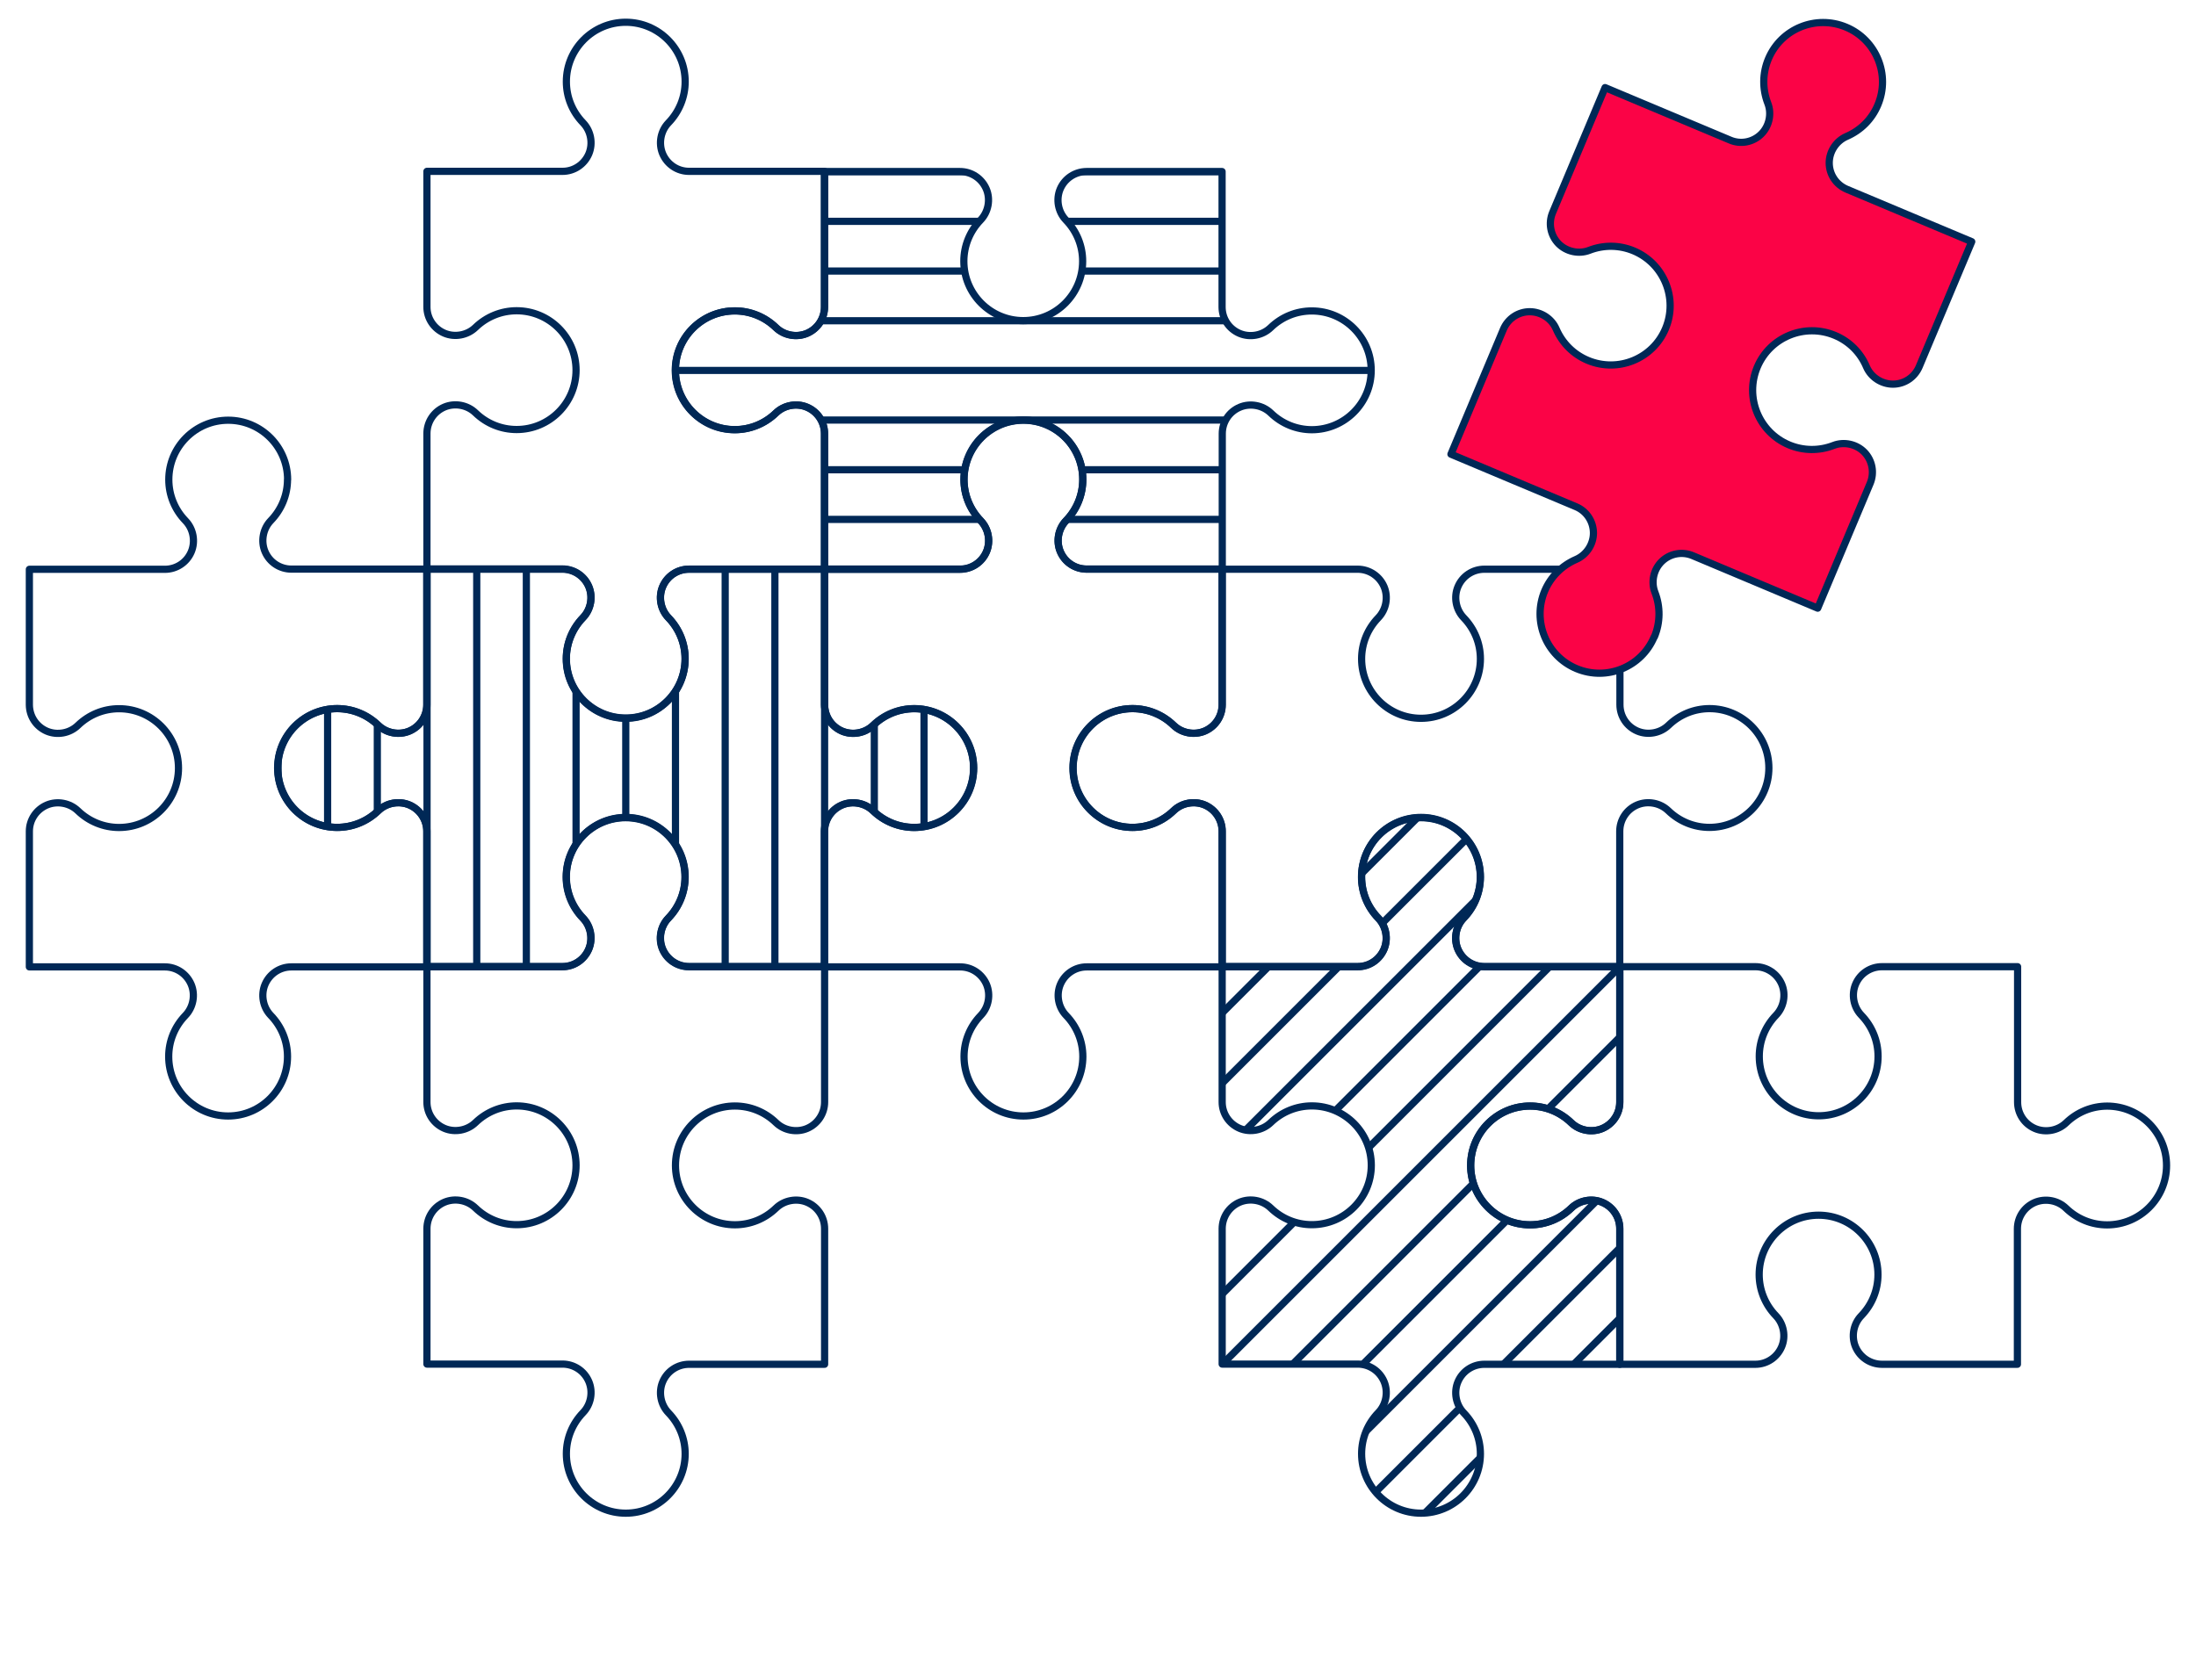 <?xml version="1.0" encoding="UTF-8"?>
<svg id="Calque_1" data-name="Calque 1" xmlns="http://www.w3.org/2000/svg" xmlns:xlink="http://www.w3.org/1999/xlink" viewBox="0 0 228.84 175.1">
  <defs>
    <clipPath id="clippath">
      <path d="M95.28,86.23c-1.61,0-3.13-.62-4.29-1.74-.85-.82-2.16-1.06-3.24-.6-1.11.47-1.82,1.55-1.82,2.75v14.12h-14.13c-1.2,0-2.28-.71-2.75-1.82-.46-1.08-.22-2.39.6-3.24,1.12-1.16,1.74-2.68,1.74-4.29,0-3.41-2.77-6.19-6.19-6.19s-6.19,2.78-6.19,6.19c0,1.61.62,3.13,1.74,4.29.82.85,1.06,2.15.6,3.24-.47,1.1-1.55,1.82-2.75,1.82h-14.13v-14.13c0-1.2-.72-2.27-1.82-2.74-1.09-.46-2.39-.22-3.24.6-1.16,1.12-2.69,1.74-4.29,1.74-3.41,0-6.19-2.77-6.19-6.19s2.78-6.19,6.19-6.19c1.61,0,3.13.62,4.29,1.74.85.82,2.15,1.06,3.24.6,1.1-.47,1.82-1.54,1.82-2.74v-14.13h14.13c1.2,0,2.27.72,2.74,1.82.46,1.08.22,2.39-.6,3.24-1.12,1.16-1.74,2.69-1.74,4.29,0,3.41,2.77,6.19,6.19,6.19s6.19-2.78,6.19-6.19c0-1.61-.62-3.13-1.74-4.29-.82-.85-1.06-2.15-.6-3.24.47-1.1,1.54-1.81,2.74-1.82h14.13v14.12c0,1.2.71,2.28,1.82,2.75,1.09.46,2.39.22,3.24-.6,1.16-1.12,2.68-1.74,4.29-1.74,3.41,0,6.19,2.77,6.19,6.19s-2.78,6.19-6.19,6.19Z" style="fill: none;"/>
    </clipPath>
    <clipPath id="clippath-1">
      <path d="M136.72,44.79c-1.61,0-3.13-.62-4.29-1.74-.85-.82-2.16-1.06-3.24-.6-1.11.47-1.82,1.55-1.82,2.75v14.12h-14.13c-1.2,0-2.28-.71-2.75-1.82-.46-1.08-.22-2.39.6-3.24,1.12-1.16,1.74-2.68,1.74-4.29,0-3.41-2.77-6.19-6.19-6.19s-6.19,2.78-6.19,6.19c0,1.61.62,3.13,1.74,4.29.82.85,1.06,2.15.6,3.24-.47,1.1-1.55,1.82-2.75,1.82h-14.13v-14.13c0-1.2-.72-2.27-1.82-2.74-1.09-.46-2.39-.22-3.24.6-1.16,1.12-2.69,1.74-4.29,1.74-3.41,0-6.19-2.77-6.19-6.19s2.78-6.19,6.19-6.19c1.61,0,3.13.62,4.29,1.74.85.82,2.15,1.06,3.24.6,1.1-.47,1.82-1.54,1.82-2.74v-14.13h14.13c1.2,0,2.27.72,2.74,1.82.46,1.08.22,2.39-.6,3.24-1.12,1.16-1.74,2.69-1.74,4.29,0,3.41,2.77,6.19,6.19,6.19s6.19-2.78,6.19-6.19c0-1.61-.62-3.13-1.74-4.29-.82-.85-1.06-2.15-.6-3.24.47-1.1,1.54-1.81,2.74-1.82h14.13v14.12c0,1.2.71,2.28,1.82,2.75,1.09.46,2.39.22,3.24-.6,1.16-1.12,2.68-1.74,4.29-1.74,3.41,0,6.19,2.77,6.19,6.19s-2.78,6.19-6.19,6.19Z" style="fill: none;"/>
    </clipPath>
    <clipPath id="clippath-2">
      <path d="M141.9,151.55c0-1.61.62-3.13,1.74-4.29.82-.85,1.06-2.16.6-3.24-.47-1.11-1.55-1.82-2.75-1.82h-14.12v-14.13c0-1.2.71-2.28,1.82-2.75,1.08-.46,2.39-.22,3.24.6,1.16,1.12,2.68,1.74,4.29,1.74,3.41,0,6.19-2.77,6.19-6.19s-2.78-6.19-6.19-6.19c-1.61,0-3.13.62-4.29,1.74-.85.82-2.15,1.06-3.24.6-1.1-.47-1.82-1.55-1.82-2.75v-14.13h0s14.13,0,14.13,0c1.2,0,2.27-.72,2.74-1.82.46-1.09.22-2.39-.6-3.24-1.12-1.16-1.74-2.69-1.74-4.29,0-3.41,2.77-6.19,6.19-6.19s6.19,2.78,6.19,6.19c0,1.61-.62,3.13-1.74,4.29-.82.85-1.06,2.15-.6,3.24.47,1.1,1.54,1.82,2.74,1.82h14.13v14.13c0,1.2-.72,2.27-1.82,2.74-1.08.46-2.39.22-3.24-.6-1.16-1.12-2.69-1.74-4.29-1.74-3.41,0-6.19,2.77-6.19,6.19s2.78,6.19,6.19,6.19c1.61,0,3.13-.62,4.29-1.74.85-.82,2.15-1.06,3.24-.6,1.1.47,1.81,1.54,1.82,2.74v14.13h-14.12c-1.2,0-2.28.71-2.75,1.82-.46,1.09-.22,2.39.6,3.24,1.12,1.16,1.74,2.68,1.74,4.29,0,3.41-2.77,6.19-6.19,6.19s-6.19-2.78-6.19-6.19Z" style="fill: none;"/>
    </clipPath>
  </defs>
  <path d="M95.28,73.86c-1.61,0-3.13.62-4.29,1.74-.85.82-2.16,1.06-3.24.6-1.11-.47-1.82-1.55-1.82-2.75v-14.12h-14.13c-1.2,0-2.28.71-2.75,1.82-.46,1.08-.22,2.39.6,3.24,1.12,1.16,1.74,2.68,1.74,4.29,0,3.41-2.77,6.19-6.19,6.19s-6.19-2.78-6.19-6.19c0-1.61.62-3.13,1.74-4.29.82-.85,1.06-2.15.6-3.24-.47-1.1-1.55-1.82-2.75-1.82h-14.13v14.13c0,1.2-.72,2.27-1.82,2.74-1.09.46-2.39.22-3.24-.6-1.16-1.12-2.69-1.74-4.29-1.74-3.41,0-6.19,2.77-6.19,6.19s2.78,6.19,6.19,6.19c1.61,0,3.13-.62,4.29-1.74.85-.82,2.15-1.06,3.24-.6,1.1.47,1.82,1.54,1.82,2.74v14.13h14.13c1.2,0,2.27-.72,2.74-1.82.46-1.08.22-2.39-.6-3.24-1.12-1.16-1.74-2.69-1.74-4.29,0-3.41,2.77-6.19,6.19-6.19s6.19,2.78,6.19,6.19c0,1.61-.62,3.13-1.74,4.29-.82.85-1.06,2.15-.6,3.24.47,1.1,1.54,1.81,2.74,1.82h14.13v-14.12c0-1.2.71-2.28,1.82-2.75,1.09-.46,2.39-.22,3.24.6,1.16,1.12,2.68,1.74,4.29,1.74,3.41,0,6.19-2.77,6.19-6.19s-2.78-6.19-6.19-6.19Z" style="fill: none; stroke: #002856; stroke-linecap: round; stroke-linejoin: round; stroke-width: .75px;"/>
  <path d="M71.4,68.67c0-1.61-.62-3.13-1.74-4.29-.82-.85-1.06-2.16-.6-3.24.47-1.11,1.55-1.82,2.75-1.82h14.12v-14.13c0-1.2-.71-2.28-1.82-2.75-1.08-.46-2.39-.22-3.24.6-1.16,1.12-2.68,1.74-4.29,1.74-3.41,0-6.19-2.77-6.19-6.19s2.78-6.19,6.19-6.19c1.61,0,3.13.62,4.29,1.74.85.82,2.15,1.06,3.24.6,1.1-.47,1.82-1.55,1.82-2.75v-14.13h0s-14.13,0-14.13,0c-1.2,0-2.27-.72-2.74-1.82-.46-1.09-.22-2.39.6-3.24,1.12-1.16,1.74-2.69,1.74-4.29,0-3.41-2.77-6.19-6.19-6.19s-6.19,2.78-6.19,6.19c0,1.61.62,3.13,1.74,4.29.82.85,1.06,2.15.6,3.24-.47,1.1-1.54,1.82-2.74,1.82h-14.13v14.13c0,1.2.72,2.27,1.82,2.74,1.08.46,2.39.22,3.24-.6,1.16-1.12,2.69-1.74,4.29-1.74,3.41,0,6.19,2.77,6.19,6.19s-2.78,6.19-6.19,6.19c-1.61,0-3.13-.62-4.29-1.74-.85-.82-2.15-1.06-3.24-.6-1.1.47-1.81,1.54-1.82,2.74v14.13h14.12c1.2,0,2.28.71,2.75,1.82.46,1.09.22,2.39-.6,3.24-1.12,1.16-1.74,2.68-1.74,4.29,0,3.41,2.77,6.19,6.19,6.19s6.19-2.78,6.19-6.19Z" style="fill: none; stroke: #002856; stroke-linecap: round; stroke-linejoin: round; stroke-width: .75px;"/>
  <path d="M71.4,151.55c0-1.61-.62-3.13-1.74-4.29-.82-.85-1.06-2.16-.6-3.24.47-1.11,1.55-1.82,2.75-1.82h14.12v-14.13c0-1.2-.71-2.28-1.82-2.75-1.08-.46-2.39-.22-3.24.6-1.16,1.12-2.68,1.74-4.29,1.74-3.41,0-6.19-2.77-6.19-6.19s2.78-6.19,6.19-6.19c1.61,0,3.13.62,4.29,1.74.85.82,2.15,1.06,3.24.6,1.1-.47,1.82-1.55,1.82-2.75v-14.13h0s-14.13,0-14.13,0c-1.2,0-2.27-.72-2.74-1.82-.46-1.09-.22-2.39.6-3.24,1.12-1.16,1.74-2.69,1.74-4.29,0-3.41-2.77-6.19-6.19-6.19s-6.19,2.78-6.19,6.19c0,1.61.62,3.13,1.74,4.29.82.85,1.06,2.15.6,3.24-.47,1.1-1.54,1.82-2.74,1.82h-14.13v14.13c0,1.2.72,2.27,1.82,2.74,1.08.46,2.39.22,3.24-.6,1.16-1.12,2.69-1.74,4.29-1.74,3.41,0,6.19,2.77,6.19,6.19s-2.78,6.19-6.19,6.19c-1.61,0-3.13-.62-4.29-1.74-.85-.82-2.15-1.06-3.24-.6-1.1.47-1.81,1.54-1.82,2.74v14.13h14.12c1.2,0,2.28.71,2.75,1.82.46,1.09.22,2.39-.6,3.24-1.12,1.16-1.74,2.68-1.74,4.29,0,3.41,2.77,6.19,6.19,6.19s6.19-2.78,6.19-6.19Z" style="fill: none; stroke: #002856; stroke-linecap: round; stroke-linejoin: round; stroke-width: .75px;"/>
  <path d="M154.27,151.55c0-1.61-.62-3.13-1.74-4.29-.82-.85-1.06-2.16-.6-3.24.47-1.11,1.55-1.82,2.75-1.82h14.12v-14.13c0-1.2-.71-2.28-1.82-2.75-1.08-.46-2.39-.22-3.24.6-1.16,1.12-2.68,1.74-4.29,1.74-3.41,0-6.19-2.77-6.19-6.19s2.78-6.19,6.19-6.19c1.61,0,3.13.62,4.29,1.74.85.82,2.15,1.06,3.24.6,1.1-.47,1.82-1.55,1.82-2.75v-14.13h0s-14.13,0-14.13,0c-1.2,0-2.27-.72-2.74-1.82-.46-1.09-.22-2.39.6-3.24,1.12-1.16,1.74-2.69,1.74-4.29,0-3.41-2.77-6.19-6.19-6.19s-6.19,2.78-6.19,6.19c0,1.61.62,3.13,1.74,4.29.82.85,1.06,2.15.6,3.24-.47,1.1-1.54,1.82-2.74,1.82h-14.13v14.13c0,1.2.72,2.27,1.82,2.74,1.08.46,2.39.22,3.24-.6,1.16-1.12,2.69-1.74,4.29-1.74,3.41,0,6.19,2.77,6.19,6.19s-2.78,6.19-6.19,6.19c-1.61,0-3.13-.62-4.29-1.74-.85-.82-2.15-1.06-3.24-.6-1.1.47-1.81,1.54-1.82,2.74v14.13h14.12c1.2,0,2.28.71,2.75,1.82.46,1.09.22,2.39-.6,3.24-1.12,1.16-1.74,2.68-1.74,4.29,0,3.41,2.77,6.19,6.19,6.19s6.19-2.78,6.19-6.19Z" style="fill: none; stroke: #002856; stroke-linecap: round; stroke-linejoin: round; stroke-width: .75px;"/>
  <path d="M178.16,73.86c-1.61,0-3.13.62-4.29,1.74-.85.82-2.16,1.06-3.24.6-1.11-.47-1.82-1.55-1.82-2.75v-14.12h-14.13c-1.2,0-2.28.71-2.75,1.82-.46,1.08-.22,2.39.6,3.24,1.12,1.16,1.74,2.68,1.74,4.29,0,3.41-2.77,6.19-6.19,6.19s-6.19-2.78-6.19-6.19c0-1.61.62-3.13,1.74-4.29.82-.85,1.06-2.15.6-3.24-.47-1.1-1.55-1.82-2.75-1.82h-14.13v14.13c0,1.2-.72,2.27-1.82,2.74-1.09.46-2.39.22-3.24-.6-1.16-1.12-2.69-1.74-4.29-1.74-3.41,0-6.19,2.77-6.19,6.19s2.78,6.19,6.19,6.19c1.61,0,3.13-.62,4.29-1.74.85-.82,2.15-1.06,3.24-.6,1.1.47,1.82,1.54,1.82,2.74v14.13h14.13c1.2,0,2.27-.72,2.74-1.82.46-1.08.22-2.39-.6-3.24-1.12-1.16-1.74-2.69-1.74-4.29,0-3.41,2.77-6.19,6.19-6.19s6.19,2.78,6.19,6.19c0,1.61-.62,3.13-1.74,4.29-.82.85-1.06,2.15-.6,3.24.47,1.1,1.54,1.81,2.74,1.82h14.13v-14.12c0-1.2.71-2.28,1.82-2.75,1.09-.46,2.39-.22,3.24.6,1.16,1.12,2.68,1.74,4.29,1.74,3.41,0,6.19-2.77,6.19-6.19s-2.78-6.19-6.19-6.19Z" style="fill: none; stroke: #002856; stroke-linecap: round; stroke-linejoin: round; stroke-width: .75px;"/>
  <path d="M219.6,115.29c-1.61,0-3.13.62-4.29,1.74-.85.82-2.16,1.06-3.24.6-1.11-.47-1.82-1.55-1.82-2.75v-14.12h-14.13c-1.2,0-2.28.71-2.75,1.82-.46,1.08-.22,2.39.6,3.24,1.12,1.16,1.74,2.68,1.74,4.29,0,3.41-2.77,6.19-6.19,6.19s-6.19-2.78-6.19-6.19c0-1.61.62-3.13,1.74-4.29.82-.85,1.06-2.15.6-3.24-.47-1.1-1.55-1.82-2.75-1.82h-14.13v14.13c0,1.2-.72,2.27-1.82,2.74-1.09.46-2.39.22-3.24-.6-1.16-1.12-2.69-1.74-4.29-1.74-3.41,0-6.19,2.77-6.19,6.19s2.78,6.19,6.19,6.19c1.61,0,3.13-.62,4.29-1.74.85-.82,2.15-1.06,3.24-.6,1.1.47,1.82,1.54,1.82,2.74v14.13h14.13c1.2,0,2.27-.72,2.74-1.82.46-1.08.22-2.39-.6-3.24-1.12-1.16-1.74-2.69-1.74-4.29,0-3.41,2.77-6.19,6.19-6.19s6.19,2.78,6.19,6.19c0,1.61-.62,3.13-1.74,4.29-.82.85-1.06,2.15-.6,3.24.47,1.1,1.54,1.81,2.74,1.82h14.13v-14.12c0-1.2.71-2.28,1.82-2.75,1.09-.46,2.39-.22,3.24.6,1.16,1.12,2.68,1.74,4.29,1.74,3.41,0,6.19-2.77,6.19-6.19s-2.78-6.19-6.19-6.19Z" style="fill: none; stroke: #002856; stroke-linecap: round; stroke-linejoin: round; stroke-width: .75px;"/>
  <path d="M136.72,44.79c-1.61,0-3.13-.62-4.29-1.74-.85-.82-2.16-1.06-3.24-.6-1.11.47-1.82,1.55-1.82,2.75v14.12h-14.13c-1.2,0-2.28-.71-2.75-1.82-.46-1.08-.22-2.39.6-3.24,1.12-1.16,1.74-2.68,1.74-4.29,0-3.41-2.77-6.19-6.19-6.19s-6.19,2.78-6.19,6.19c0,1.61.62,3.13,1.74,4.29.82.85,1.06,2.15.6,3.24-.47,1.1-1.55,1.82-2.75,1.82h-14.13v-14.13c0-1.2-.72-2.27-1.82-2.74-1.09-.46-2.39-.22-3.24.6-1.16,1.12-2.69,1.74-4.29,1.74-3.41,0-6.19-2.77-6.19-6.19s2.78-6.19,6.19-6.19c1.61,0,3.13.62,4.29,1.74.85.82,2.15,1.06,3.24.6,1.1-.47,1.82-1.54,1.82-2.74v-14.13h14.13c1.2,0,2.27.72,2.74,1.82.46,1.08.22,2.39-.6,3.24-1.12,1.16-1.74,2.69-1.74,4.29,0,3.41,2.77,6.19,6.19,6.19s6.19-2.78,6.19-6.19c0-1.61-.62-3.13-1.74-4.29-.82-.85-1.06-2.15-.6-3.24.47-1.1,1.54-1.81,2.74-1.82h14.13v14.12c0,1.2.71,2.28,1.82,2.75,1.09.46,2.39.22,3.24-.6,1.16-1.12,2.68-1.74,4.29-1.74,3.41,0,6.19,2.77,6.19,6.19s-2.78,6.19-6.19,6.19Z" style="fill: none; stroke: #002856; stroke-linecap: round; stroke-linejoin: round; stroke-width: .75px;"/>
  <path d="M112.84,49.97c0,1.61-.62,3.13-1.74,4.29-.82.85-1.06,2.16-.6,3.24.47,1.11,1.55,1.82,2.75,1.82h14.12v14.13c0,1.2-.71,2.28-1.82,2.75-1.08.46-2.39.22-3.24-.6-1.16-1.12-2.68-1.74-4.29-1.74-3.41,0-6.19,2.77-6.19,6.19s2.78,6.19,6.19,6.19c1.61,0,3.13-.62,4.29-1.74.85-.82,2.15-1.06,3.24-.6,1.1.47,1.82,1.55,1.82,2.75v14.13h0s-14.13,0-14.13,0c-1.2,0-2.27.72-2.74,1.82-.46,1.09-.22,2.39.6,3.24,1.12,1.16,1.74,2.69,1.74,4.29,0,3.41-2.77,6.19-6.19,6.19s-6.19-2.78-6.19-6.19c0-1.61.62-3.13,1.74-4.29.82-.85,1.06-2.15.6-3.24-.47-1.1-1.54-1.82-2.74-1.82h-14.13v-14.13c0-1.2.72-2.27,1.82-2.74,1.08-.46,2.39-.22,3.24.6,1.16,1.12,2.69,1.74,4.29,1.74,3.41,0,6.19-2.77,6.19-6.19s-2.78-6.19-6.19-6.19c-1.61,0-3.13.62-4.29,1.74-.85.82-2.15,1.06-3.24.6-1.1-.47-1.81-1.54-1.82-2.74v-14.13h14.12c1.2,0,2.28-.71,2.75-1.82.46-1.09.22-2.39-.6-3.24-1.12-1.16-1.74-2.68-1.74-4.29,0-3.41,2.77-6.19,6.19-6.19s6.19,2.78,6.19,6.19Z" style="fill: none; stroke: #002856; stroke-linecap: round; stroke-linejoin: round; stroke-width: .75px;"/>
  <path d="M29.96,49.97c0,1.61-.62,3.13-1.74,4.29-.82.85-1.06,2.16-.6,3.24.47,1.11,1.55,1.82,2.75,1.82h14.12v14.13c0,1.2-.71,2.28-1.82,2.75-1.08.46-2.39.22-3.24-.6-1.16-1.12-2.68-1.74-4.29-1.74-3.41,0-6.19,2.77-6.19,6.19s2.78,6.19,6.19,6.19c1.61,0,3.13-.62,4.29-1.74.85-.82,2.15-1.06,3.24-.6,1.1.47,1.82,1.55,1.82,2.75v14.13h0s-14.13,0-14.13,0c-1.2,0-2.27.72-2.74,1.82-.46,1.09-.22,2.39.6,3.24,1.12,1.16,1.74,2.69,1.74,4.29,0,3.41-2.77,6.19-6.19,6.19s-6.19-2.78-6.19-6.19c0-1.61.62-3.13,1.74-4.29.82-.85,1.06-2.15.6-3.24-.47-1.1-1.54-1.82-2.74-1.82H3.06v-14.13c0-1.2.72-2.27,1.82-2.74,1.08-.46,2.39-.22,3.24.6,1.16,1.12,2.69,1.74,4.29,1.74,3.41,0,6.19-2.77,6.19-6.19s-2.78-6.19-6.19-6.19c-1.61,0-3.13.62-4.29,1.74-.85.82-2.15,1.06-3.24.6-1.1-.47-1.81-1.54-1.82-2.74v-14.13h14.12c1.2,0,2.28-.71,2.75-1.82.46-1.09.22-2.39-.6-3.24-1.12-1.16-1.74-2.68-1.74-4.29,0-3.41,2.77-6.19,6.19-6.19s6.19,2.78,6.19,6.19Z" style="fill: none; stroke: #002856; stroke-linecap: round; stroke-linejoin: round; stroke-width: .75px;"/>
  <g style="clip-path: url(#clippath);">
    <g>
      <line x1="28.96" y1="43.79" x2="28.96" y2="116.3" style="fill: none; stroke: #002856; stroke-linecap: round; stroke-linejoin: round; stroke-width: .75px;"/>
      <line x1="34.14" y1="43.79" x2="34.14" y2="116.3" style="fill: none; stroke: #002856; stroke-linecap: round; stroke-linejoin: round; stroke-width: .75px;"/>
      <line x1="39.32" y1="43.79" x2="39.32" y2="116.3" style="fill: none; stroke: #002856; stroke-linecap: round; stroke-linejoin: round; stroke-width: .75px;"/>
      <line x1="44.5" y1="43.79" x2="44.5" y2="116.3" style="fill: none; stroke: #002856; stroke-linecap: round; stroke-linejoin: round; stroke-width: .75px;"/>
      <line x1="49.68" y1="43.79" x2="49.68" y2="116.3" style="fill: none; stroke: #002856; stroke-linecap: round; stroke-linejoin: round; stroke-width: .75px;"/>
      <line x1="54.85" y1="43.79" x2="54.85" y2="116.3" style="fill: none; stroke: #002856; stroke-linecap: round; stroke-linejoin: round; stroke-width: .75px;"/>
      <line x1="60.03" y1="68.81" x2="60.03" y2="91.28" style="fill: none; stroke: #002856; stroke-linecap: round; stroke-linejoin: round; stroke-width: .75px;"/>
      <line x1="65.21" y1="43.79" x2="65.21" y2="116.3" style="fill: none; stroke: #002856; stroke-linecap: round; stroke-linejoin: round; stroke-width: .75px;"/>
      <line x1="70.39" y1="68.81" x2="70.39" y2="91.28" style="fill: none; stroke: #002856; stroke-linecap: round; stroke-linejoin: round; stroke-width: .75px;"/>
      <line x1="75.57" y1="43.79" x2="75.57" y2="116.3" style="fill: none; stroke: #002856; stroke-linecap: round; stroke-linejoin: round; stroke-width: .75px;"/>
      <line x1="80.75" y1="43.79" x2="80.75" y2="116.3" style="fill: none; stroke: #002856; stroke-linecap: round; stroke-linejoin: round; stroke-width: .75px;"/>
      <line x1="85.93" y1="43.79" x2="85.93" y2="116.3" style="fill: none; stroke: #002856; stroke-linecap: round; stroke-linejoin: round; stroke-width: .75px;"/>
      <line x1="91.11" y1="43.79" x2="91.11" y2="116.3" style="fill: none; stroke: #002856; stroke-linecap: round; stroke-linejoin: round; stroke-width: .75px;"/>
      <line x1="96.29" y1="43.79" x2="96.29" y2="116.3" style="fill: none; stroke: #002856; stroke-linecap: round; stroke-linejoin: round; stroke-width: .75px;"/>
      <line x1="101.47" y1="43.79" x2="101.47" y2="116.3" style="fill: none; stroke: #002856; stroke-linecap: round; stroke-linejoin: round; stroke-width: .75px;"/>
    </g>
  </g>
  <path d="M172.4,66.38c.62-1.48.64-3.13.06-4.63-.43-1.1-.14-2.4.7-3.22.86-.84,2.13-1.08,3.24-.61l13.02,5.47,5.47-13.02c.46-1.11.22-2.38-.61-3.24-.82-.84-2.12-1.13-3.22-.7-1.5.58-3.15.56-4.63-.06-3.15-1.32-4.63-4.95-3.31-8.1,1.32-3.15,4.95-4.63,8.1-3.31,1.48.62,2.65,1.78,3.28,3.27.46,1.08,1.57,1.81,2.76,1.81,1.2,0,2.27-.72,2.74-1.83l5.47-13.02h0s-13.03-5.47-13.03-5.47c-1.1-.47-1.82-1.54-1.82-2.74,0-1.19.73-2.29,1.81-2.76,1.48-.64,2.64-1.8,3.26-3.29,1.32-3.14-.16-6.78-3.31-8.1s-6.78.16-8.1,3.31c-.62,1.48-.64,3.13-.06,4.63.43,1.1.14,2.4-.7,3.22-.86.84-2.13,1.08-3.23.61l-13.03-5.47h0s-5.47,13.03-5.47,13.03c-.46,1.1-.22,2.37.61,3.23.82.84,2.12,1.13,3.22.7,1.5-.58,3.15-.56,4.63.06,3.14,1.32,4.63,4.95,3.31,8.1-1.32,3.15-4.95,4.63-8.1,3.31-1.48-.62-2.65-1.78-3.29-3.26-.46-1.08-1.57-1.81-2.76-1.81-1.2,0-2.27.72-2.74,1.82l-5.47,13.03,13.02,5.47c1.11.46,1.82,1.54,1.83,2.74,0,1.19-.73,2.29-1.81,2.76-1.48.64-2.64,1.8-3.27,3.28-1.32,3.15.16,6.78,3.31,8.1s6.78-.16,8.1-3.31Z" style="fill: #fb0346; stroke: #002856; stroke-linecap: round; stroke-linejoin: round; stroke-width: .75px;"/>
  <g style="clip-path: url(#clippath-1);">
    <g>
      <line x1="142.91" y1="2.35" x2="70.4" y2="2.35" style="fill: none; stroke: #002856; stroke-linecap: round; stroke-linejoin: round; stroke-width: .75px;"/>
      <line x1="142.91" y1="7.53" x2="70.4" y2="7.53" style="fill: none; stroke: #002856; stroke-linecap: round; stroke-linejoin: round; stroke-width: .75px;"/>
      <line x1="142.91" y1="12.71" x2="70.4" y2="12.71" style="fill: none; stroke: #002856; stroke-linecap: round; stroke-linejoin: round; stroke-width: .75px;"/>
      <line x1="142.91" y1="17.89" x2="70.4" y2="17.89" style="fill: none; stroke: #002856; stroke-linecap: round; stroke-linejoin: round; stroke-width: .75px;"/>
      <line x1="142.91" y1="23.07" x2="70.4" y2="23.07" style="fill: none; stroke: #002856; stroke-linecap: round; stroke-linejoin: round; stroke-width: .75px;"/>
      <line x1="142.91" y1="28.25" x2="70.4" y2="28.25" style="fill: none; stroke: #002856; stroke-linecap: round; stroke-linejoin: round; stroke-width: .75px;"/>
      <line x1="130.26" y1="33.43" x2="83.04" y2="33.43" style="fill: none; stroke: #002856; stroke-linecap: round; stroke-linejoin: round; stroke-width: .75px;"/>
      <line x1="142.91" y1="38.61" x2="70.4" y2="38.61" style="fill: none; stroke: #002856; stroke-linecap: round; stroke-linejoin: round; stroke-width: .75px;"/>
      <line x1="130.26" y1="43.78" x2="83.04" y2="43.78" style="fill: none; stroke: #002856; stroke-linecap: round; stroke-linejoin: round; stroke-width: .75px;"/>
      <line x1="142.91" y1="48.96" x2="70.4" y2="48.96" style="fill: none; stroke: #002856; stroke-linecap: round; stroke-linejoin: round; stroke-width: .75px;"/>
      <line x1="142.91" y1="54.14" x2="70.4" y2="54.14" style="fill: none; stroke: #002856; stroke-linecap: round; stroke-linejoin: round; stroke-width: .75px;"/>
      <line x1="142.91" y1="59.32" x2="70.4" y2="59.32" style="fill: none; stroke: #002856; stroke-linecap: round; stroke-linejoin: round; stroke-width: .75px;"/>
      <line x1="142.91" y1="64.5" x2="70.4" y2="64.5" style="fill: none; stroke: #002856; stroke-linecap: round; stroke-linejoin: round; stroke-width: .75px;"/>
      <line x1="142.91" y1="69.68" x2="70.4" y2="69.68" style="fill: none; stroke: #002856; stroke-linecap: round; stroke-linejoin: round; stroke-width: .75px;"/>
      <line x1="142.91" y1="74.86" x2="70.4" y2="74.86" style="fill: none; stroke: #002856; stroke-linecap: round; stroke-linejoin: round; stroke-width: .75px;"/>
    </g>
  </g>
  <g style="clip-path: url(#clippath-2);">
    <g>
      <line x1="148.09" y1="172.75" x2="199.36" y2="121.48" style="fill: none; stroke: #002856; stroke-linecap: round; stroke-linejoin: round; stroke-width: .75px;"/>
      <line x1="144.43" y1="169.09" x2="195.7" y2="117.82" style="fill: none; stroke: #002856; stroke-linecap: round; stroke-linejoin: round; stroke-width: .75px;"/>
      <line x1="140.76" y1="165.43" x2="192.04" y2="114.16" style="fill: none; stroke: #002856; stroke-linecap: round; stroke-linejoin: round; stroke-width: .75px;"/>
      <line x1="137.1" y1="161.77" x2="188.38" y2="110.49" style="fill: none; stroke: #002856; stroke-linecap: round; stroke-linejoin: round; stroke-width: .75px;"/>
      <line x1="133.44" y1="158.1" x2="184.71" y2="106.83" style="fill: none; stroke: #002856; stroke-linecap: round; stroke-linejoin: round; stroke-width: .75px;"/>
      <line x1="129.78" y1="154.44" x2="161.14" y2="123.08" style="fill: none; stroke: #002856; stroke-linecap: round; stroke-linejoin: round; stroke-width: .75px;"/>
      <line x1="126.11" y1="150.78" x2="177.39" y2="99.51" style="fill: none; stroke: #002856; stroke-linecap: round; stroke-linejoin: round; stroke-width: .75px;"/>
      <line x1="122.45" y1="147.12" x2="173.73" y2="95.84" style="fill: none; stroke: #002856; stroke-linecap: round; stroke-linejoin: round; stroke-width: .75px;"/>
      <line x1="118.79" y1="143.45" x2="170.06" y2="92.18" style="fill: none; stroke: #002856; stroke-linecap: round; stroke-linejoin: round; stroke-width: .75px;"/>
      <line x1="134.97" y1="119.95" x2="166.4" y2="88.52" style="fill: none; stroke: #002856; stroke-linecap: round; stroke-linejoin: round; stroke-width: .75px;"/>
      <line x1="111.46" y1="136.13" x2="162.74" y2="84.86" style="fill: none; stroke: #002856; stroke-linecap: round; stroke-linejoin: round; stroke-width: .75px;"/>
      <line x1="107.8" y1="132.47" x2="159.08" y2="81.19" style="fill: none; stroke: #002856; stroke-linecap: round; stroke-linejoin: round; stroke-width: .75px;"/>
      <line x1="104.14" y1="128.8" x2="155.41" y2="77.53" style="fill: none; stroke: #002856; stroke-linecap: round; stroke-linejoin: round; stroke-width: .75px;"/>
      <line x1="100.48" y1="125.14" x2="151.75" y2="73.87" style="fill: none; stroke: #002856; stroke-linecap: round; stroke-linejoin: round; stroke-width: .75px;"/>
      <line x1="96.81" y1="121.48" x2="148.09" y2="70.21" style="fill: none; stroke: #002856; stroke-linecap: round; stroke-linejoin: round; stroke-width: .75px;"/>
    </g>
  </g>
</svg>